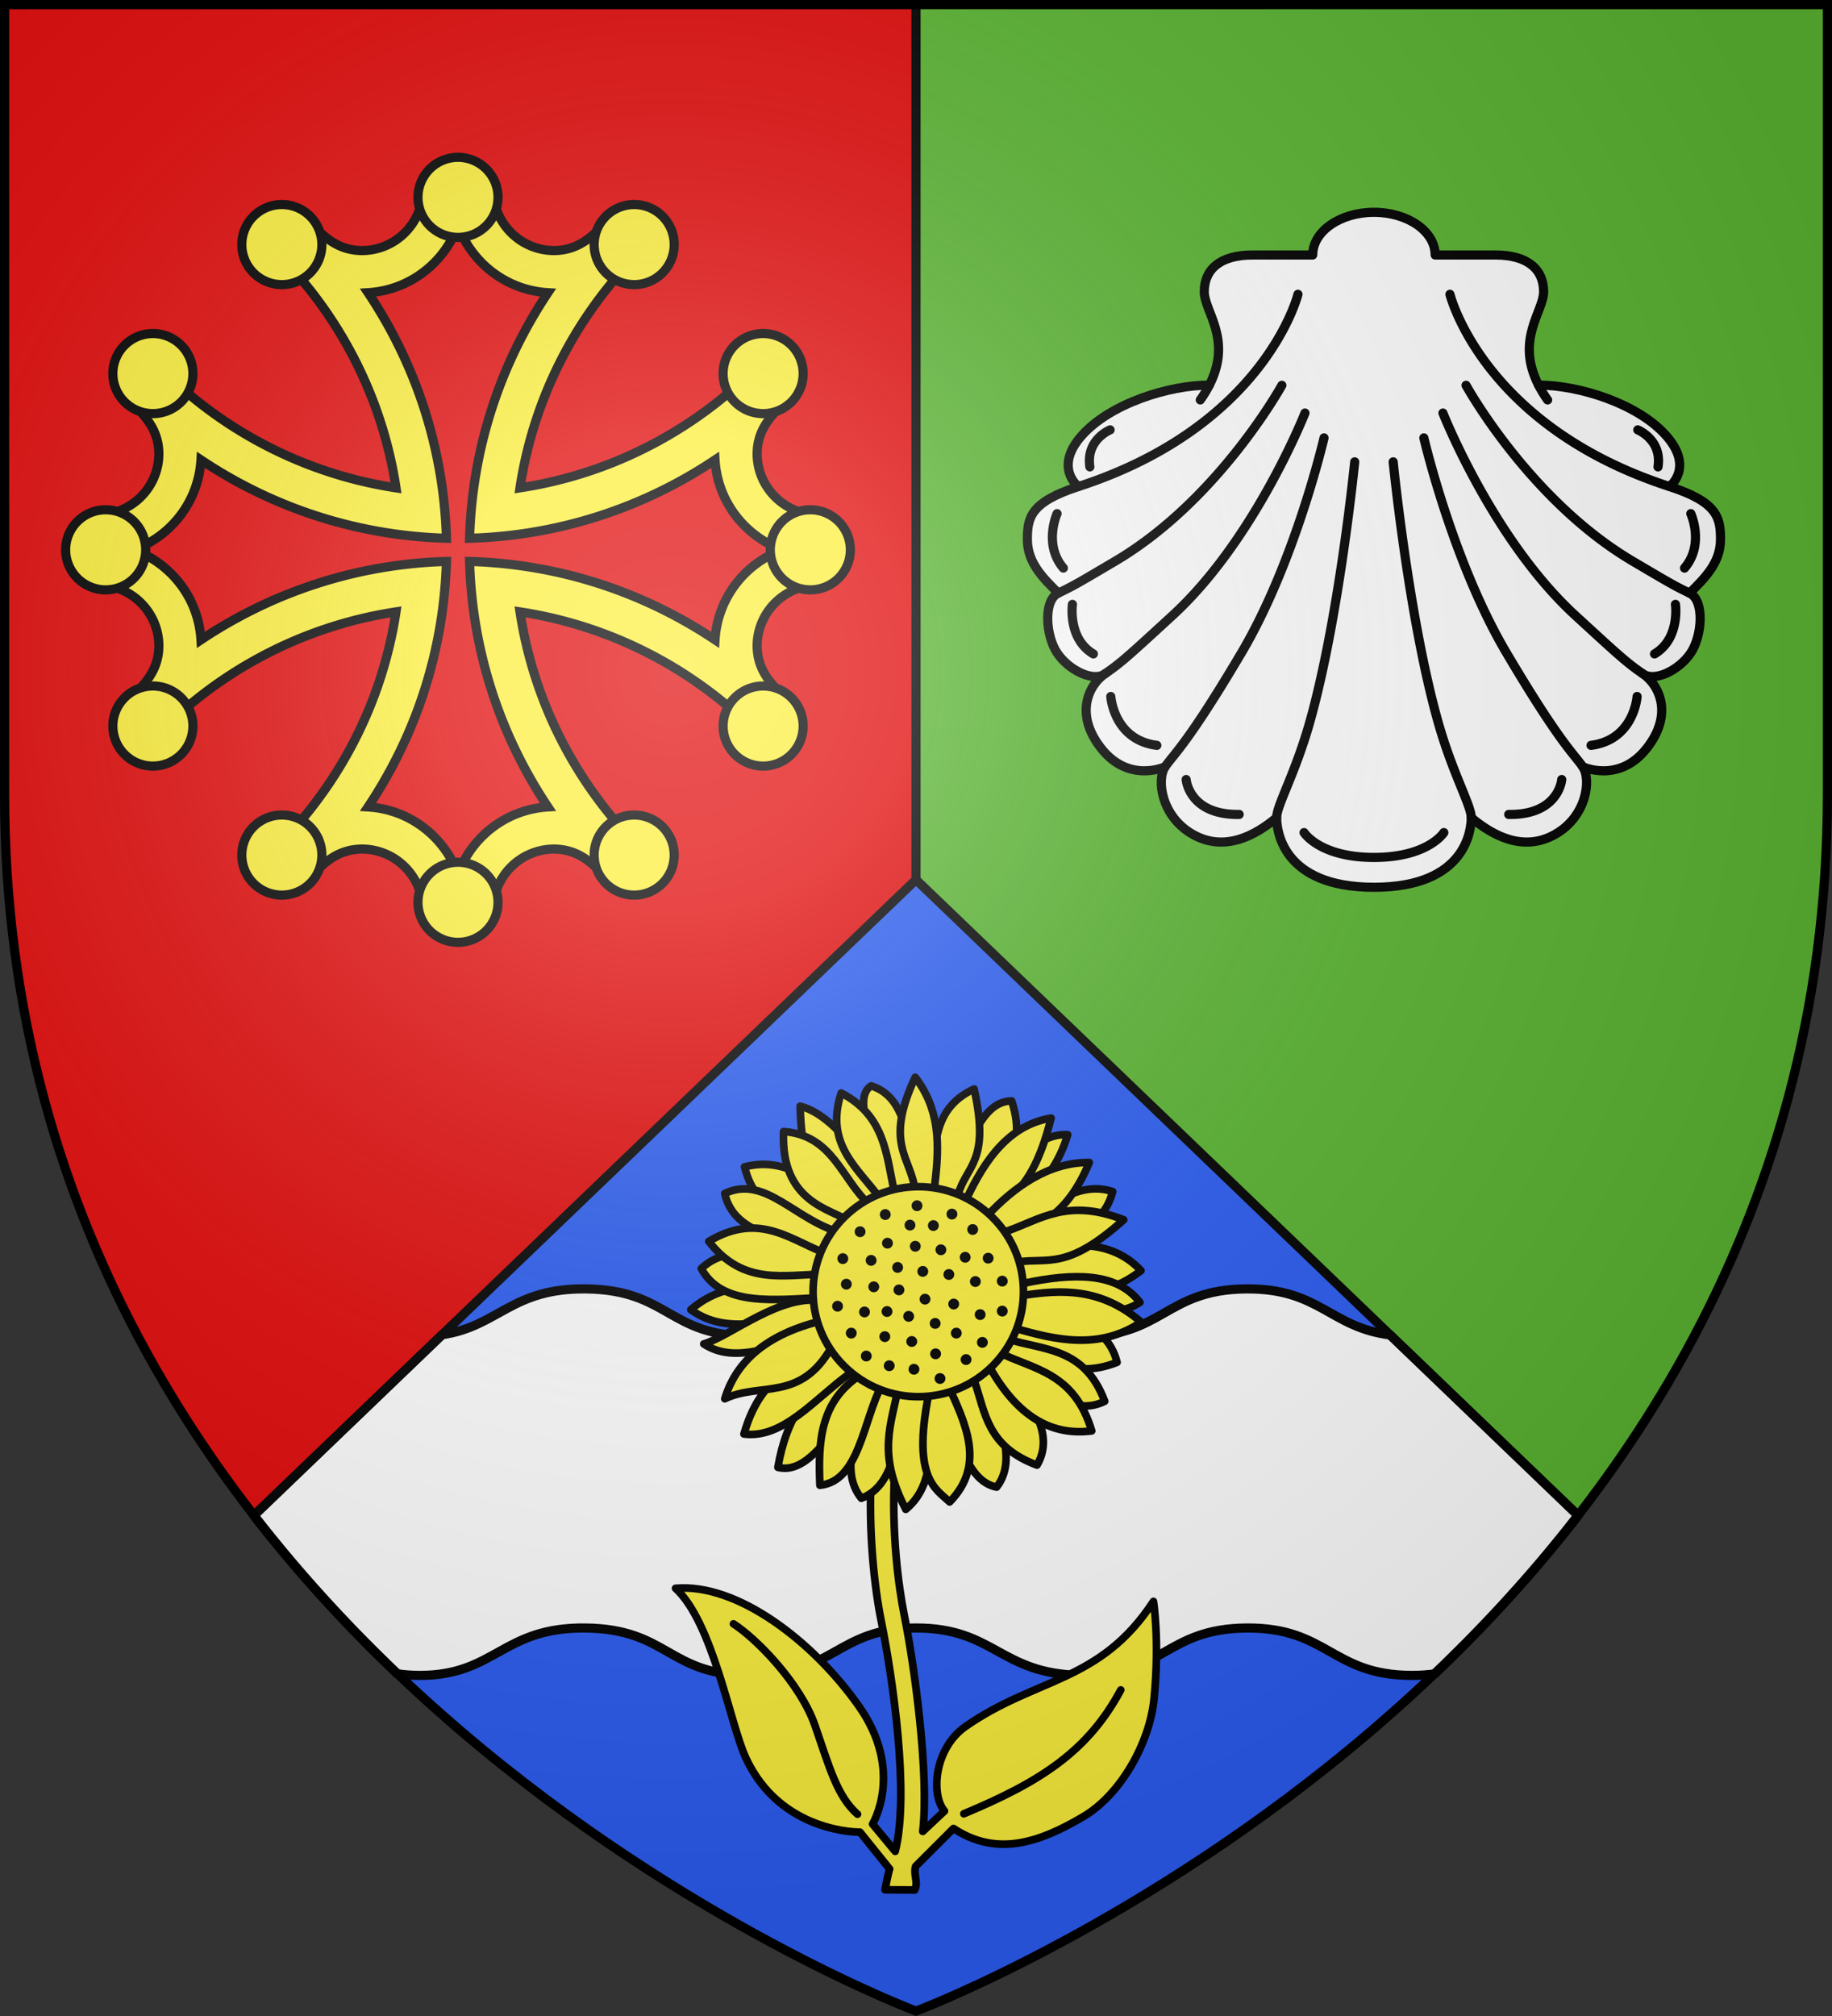<svg xmlns="http://www.w3.org/2000/svg" width="600" height="660" viewBox="-300 -300 600 660"><rect x="-300" y="-300" width="600" height="660" fill="#333333" stroke="none"/><radialGradient id="a" cx="-80" cy="-80" r="405" gradientUnits="userSpaceOnUse"><stop offset="0" stop-color="#fff" stop-opacity=".31"/><stop offset=".19" stop-color="#fff" stop-opacity=".25"/><stop offset=".6" stop-color="#6b6b6b" stop-opacity=".125"/><stop offset="1" stop-opacity=".125"/></radialGradient><path fill="#5ab532" d="M-298.5-298.5h597V-40C298.5 246.31 0 358.5 0 358.5S-298.5 246.31-298.5-40z"/><g fill="#fcef3c" stroke="#000" stroke-linecap="round" stroke-linejoin="round" stroke-width="3.318"><path fill="#fff" stroke-width="2.999" d="M149.982-9.522c30.197 0 31.865-18.825 31.865-22.8 7.001 5.867 17.03 11.353 27.436 5.487 10.408-5.865 11.92-17.976 9.082-22.139 0 0 11.73 5.488 20.814-5.866 9.082-11.352 4.164-21.001-1.135-24.598 3.783 2.838 11.92-1.135 15.704-6.813 3.785-5.676 4.54-17.218-.375-19.57 4.758-4.758 10.11-9.813 10.11-17.544 0-7.004-.8-12.191-16.682-17.343 0 0 8.187-6.2-1.17-16.727s-28.656-16.49-41.746-16.49c-7.664-14.951 1.67-24.096 1.67-30.571 0-7.15-5.004-12.026-15.827-12.026h-19.694c0-7.72-8.978-13.975-20.053-13.975s-20.052 6.256-20.052 13.975h-19.694c-10.822 0-15.828 4.876-15.828 12.026 0 6.475 9.336 15.62 1.67 30.572-13.088 0-32.389 5.962-41.747 16.49s-1.169 16.726-1.169 16.726C37.28-135.556 36.48-130.37 36.48-123.365c0 7.73 5.352 12.786 10.11 17.544-4.917 2.353-4.16 13.894-.375 19.57 3.784 5.678 11.92 9.651 15.705 6.813C56.62-75.842 51.7-66.193 60.783-54.84s20.813 5.866 20.813 5.866C78.76-44.81 80.272-32.7 90.68-26.834s20.434.379 27.436-5.488c0 3.975 1.669 22.8 31.866 22.8"/><path fill="none" stroke-width="2.999" d="M172.873-27.426s-5.111 8.132-22.89 8.132c-17.78 0-22.891-8.132-22.891-8.132m84.395-17.365s-.915 11.653-17.365 11.424m42.042-38.614s-.914 14.166-15.08 15.994m27.647-46.155s1.599 11.195-6.855 16.223m11.882-45.926s4.569 10.054-2.056 17.822m-15.309-45.24s7.997 3.2 6.626 12.11M88.476-44.792s.914 11.654 17.365 11.424M63.799-71.98s.914 14.166 15.08 15.994m-27.646-46.154s-1.6 11.194 6.854 16.222m-11.881-45.926s-4.57 10.054 2.056 17.822m15.308-45.24s-7.996 3.2-6.625 12.11m146.941-26.771a40 40 0 0 0 2.97 4.852m39.946 28.364c-61.36-19.904-71.926-62.94-71.926-62.94m5.269 29.791s20.653 37.514 54.494 57.522c12.163 7.192 13.82 8.16 18.735 10.513m-80.798-58.951s16.318 41.435 43.329 66.225c13.814 12.677 16.84 15.515 22.139 19.11m-71.713-77.198s9.461 40.68 27.058 70.387 22.139 33.11 24.977 37.275m-122.29-124.95a40 40 0 0 1-2.968 4.852m-39.946 28.364c61.36-19.904 71.926-62.94 71.926-62.94m-5.268 29.79s-20.654 37.514-54.494 57.523c-12.164 7.192-13.82 8.16-18.737 10.513m80.8-58.951s-16.32 41.435-43.33 66.225C70.245-85.871 67.217-83.033 61.92-79.438m71.711-77.198s-9.46 40.68-27.058 70.387C88.978-56.543 84.435-53.14 81.597-48.975m74.687-99.821s5.104 51.39 14.778 85.442c4.73 16.65 10.785 27.056 10.785 31.032M143.68-148.796s-5.103 51.39-14.778 85.442c-4.73 16.65-10.785 27.056-10.785 31.032"/></g><path fill="#e20909" d="M-298.5-298.5H0v657S-298.5 246.31-298.5-40z"/><g fill="#fcef3c" fill-rule="evenodd" stroke="#000" stroke-width="3"><path d="M-150-238.158c-3.965 0-7.642.221-11.508.601-.24 10.849-9.102 19.59-20.008 19.59-7.392-.091-12.154-3.959-17.213-9.665a119 119 0 0 0-13.712 7.339c22.09 20.747 37.379 48.646 42.141 80.004-31.353-4.764-59.248-20.051-79.993-42.139a119 119 0 0 0-7.34 13.712c5.706 5.059 9.574 9.82 9.664 17.213 0 10.906-8.74 19.768-19.588 20.007-.38 3.866-.6 7.53-.6 11.496s.22 7.655.6 11.522c10.848.239 19.588 9.101 19.588 20.007-.09 7.392-3.958 12.153-9.664 17.212 2.15 4.743 4.61 9.326 7.34 13.713 20.744-22.087 48.637-37.374 79.99-42.139-4.768 31.347-20.054 59.237-42.138 79.979 4.387 2.73 8.97 5.189 13.712 7.338 5.059-5.706 9.82-9.572 17.213-9.663 10.906 0 19.768 8.74 20.007 19.588 3.867.38 7.544.601 11.51.601 3.965 0 7.642-.22 11.508-.6.239-10.85 9.101-19.589 20.007-19.589 7.393.09 12.155 3.957 17.213 9.663a119 119 0 0 0 13.712-7.338c-22.084-20.742-37.37-48.631-42.137-79.979 31.352 4.765 59.246 20.052 79.99 42.139 2.73-4.387 5.19-8.97 7.339-13.713-5.706-5.059-9.574-9.82-9.664-17.212 0-10.906 8.74-19.768 19.589-20.007.38-3.867.6-7.556.6-11.522 0-3.965-.22-7.63-.6-11.496-10.849-.239-19.589-9.101-19.589-20.007.09-7.392 3.958-12.154 9.664-17.213a119 119 0 0 0-7.34-13.712c-20.744 22.088-48.64 37.375-79.993 42.139 4.762-31.358 20.051-59.257 42.141-80.004a119 119 0 0 0-13.712-7.339c-5.058 5.706-9.82 9.574-17.213 9.664-10.905 0-19.768-8.74-20.007-19.588-3.866-.38-7.543-.602-11.509-.602zm0 12.041c4.585 12.247 15.82 21.111 29.453 21.94-15.467 23.141-24.814 50.7-25.662 80.398 29.694-.85 57.249-10.196 80.388-25.66.828 13.633 9.692 24.855 21.94 29.44-12.248 4.584-21.112 15.831-21.94 29.465-23.139-15.465-50.693-24.811-80.387-25.66.852 29.687 10.198 57.237 25.661 80.372-13.634.828-24.868 9.692-29.453 21.94-4.584-12.248-15.819-21.112-29.453-21.94 15.463-23.135 24.809-50.685 25.661-80.373-29.693.85-57.248 10.196-80.386 25.66-.829-13.633-9.693-24.88-21.94-29.465 12.247-4.584 21.111-15.806 21.94-29.44 23.138 15.465 50.693 24.811 80.387 25.66-.847-29.697-10.195-57.256-25.662-80.397 13.634-.829 24.869-9.693 29.453-21.94z"/><path stroke-linecap="round" stroke-linejoin="round" d="M-79.193-20.066a13.11 13.11 0 0 0-13.11-13.11 13.11 13.11 0 0 0-13.109 13.11 13.11 13.11 0 0 0 13.11 13.11 13.11 13.11 0 0 0 13.11-13.11m-115.392-.002a13.11 13.11 0 0 0-13.11-13.11 13.11 13.11 0 0 0-13.109 13.11 13.11 13.11 0 0 0 13.11 13.11 13.11 13.11 0 0 0 13.11-13.11m57.696 15.458A13.11 13.11 0 0 0-150-17.72a13.11 13.11 0 0 0-13.11 13.11 13.11 13.11 0 0 0 13.11 13.11 13.11 13.11 0 0 0 13.11-13.11zm-113.044-186.198a13.11 13.11 0 0 1 13.11 13.11 13.11 13.11 0 0 1-13.11 13.11 13.11 13.11 0 0 1-13.11-13.11 13.11 13.11 0 0 1 13.11-13.11m0 115.392a13.11 13.11 0 0 1 13.11 13.11 13.11 13.11 0 0 1-13.11 13.11 13.11 13.11 0 0 1-13.109-13.11 13.11 13.11 0 0 1 13.11-13.11zm-15.457-57.695A13.11 13.11 0 0 1-252.28-120a13.11 13.11 0 0 1-13.11 13.11 13.11 13.11 0 0 1-13.11-13.11 13.11 13.11 0 0 1 13.11-13.11m215.324 83.914a13.11 13.11 0 0 1-13.11-13.11 13.11 13.11 0 0 1 13.11-13.109 13.11 13.11 0 0 1 13.11 13.11 13.11 13.11 0 0 1-13.11 13.11m-.001-115.392a13.11 13.11 0 0 1-13.11-13.11 13.11 13.11 0 0 1 13.11-13.109 13.11 13.11 0 0 1 13.11 13.11 13.11 13.11 0 0 1-13.11 13.11m15.458 57.696a13.11 13.11 0 0 1-13.11-13.11 13.11 13.11 0 0 1 13.11-13.11 13.11 13.11 0 0 1 13.11 13.11 13.11 13.11 0 0 1-13.11 13.11m-44.583-113.04a13.11 13.11 0 0 1-13.11 13.11 13.11 13.11 0 0 1-13.11-13.11 13.11 13.11 0 0 1 13.11-13.11 13.11 13.11 0 0 1 13.11 13.11m-115.392 0a13.11 13.11 0 0 1-13.11 13.11 13.11 13.11 0 0 1-13.11-13.11 13.11 13.11 0 0 1 13.11-13.109 13.11 13.11 0 0 1 13.11 13.11m57.695-15.457a13.11 13.11 0 0 1-13.11 13.11 13.11 13.11 0 0 1-13.109-13.11 13.11 13.11 0 0 1 13.11-13.11 13.11 13.11 0 0 1 13.11 13.11"/></g><path fill="#2b5df2" d="m0-12-216.875 208.156C-128.497 310.228 0 358.5 0 358.5s128.497-48.272 216.875-162.344z"/><g stroke="#000" stroke-linejoin="round"><path fill="#fff" fill-rule="evenodd" stroke-linecap="round" stroke-width="3" d="M-108.133 121.96c-24.4-.287-28.701 12.327-47.055 14.99l-61.687 59.206c14.784 19.082 30.692 36.314 46.932 51.795 2.322.348 4.838.549 7.632.541 24.62-.067 26.83-15.833 54.073-15.512s26.967 15.498 54.127 15.512S-25.805 233.011 0 232.98s27.388 15.082 54.111 15.512 27.486-15.296 54.127-15.512 27.935 15.47 54.073 15.512c2.802.005 5.3-.18 7.584-.496 16.256-15.493 32.182-32.74 46.98-51.84l-61.605-59.129c-19.714-2.486-23.078-15.261-47.137-15.066-26.614.216-27.364 15.914-54.06 15.484S25.778 121.93 0 121.961c-25.778.03-26.94 15.499-54.072 15.484-27.132-.014-26.847-15.163-54.06-15.484"/><g stroke-linecap="round"><g fill="#fcef3c" stroke-width="2.5"><path fill-rule="evenodd" d="M.578 122.714c-20.208 36.15-16.382 86.105-11.968 107.97 3.774 18.7 9.32 56.584 4.587 75.415l-7.432-8.943s10.532-17.354-4.536-38.68-39.885-40.252-59.98-38.493c12.219 11.203 17.875 44.342 22.964 55.416 11.43 24.876 37.444 24.407 37.444 24.407l9.706 12.065c-.455 1.168-1.507 6.814-1.507 6.814l9.733.065c1.236-2.508-.524-5.103.29-7.757l12.4-12.385c14.507 9.608 28.725 4.267 42.585-3.914 11.976-7.069 21.68-23.83 23.114-38.66 1.856-19.192-.209-31.767-.209-31.767-17.509 26.767-38.448 24.803-61.574 40.975-10.208 7.139-11.424 22.317-6.867 27.656l-7.114 6.676c2.17-18.891-2.823-54.756-5.984-70.414-4.278-21.195-8.2-68.063 11.138-102.657z"/><path d="M-27.392 131.63c-14.579-3.217-31.745 7.733-46.359-2.86 12.72-11.116 29.176-7.3 44.356-8.58m39.512-30.386C16.71 78.9 20.104 60.587 31.33 60.406c6.094 18.73-6.628 22.883-10.35 34.008m-40.07 3.793c-7.537-7.94-18.115-5.973-18.855-36.056 10.611 2.63 20.6 17.166 28.284 28.579"/><path d="M-19.09 98.207c-11.346-8.723-21.848-20.202-37.096-16.184 2.281 7.72 4.688 15.432 32.588 21.818m13.936-13.113c-1.751-11.81-12.191-30.816-5.021-35.236 13.513 4.241 11.35 23.072 17.01 34.622m1.845-.62c2.985-11.757-.338-25.959 14.86-32.983 5.359 24.145-2.605 24.884-5.33 34.827m8.407 3.588C30.536 84.821 37.68 70.87 49.676 71.47c-4.404 14.865-14.166 20.969-21.315 31.345m1.224.308C41.043 97.54 51.74 85.87 64.428 90.113c-4.437 16.285-20.975 13.032-31.768 19.053m1.022 1.313c15.594-3.89 30.146-5.143 40 5.504-13.387 10.377-25.393 6.97-37.681 6.374m-65.778-8.494c-13.936-.837-30.046-8.464-40.545 1.435 6.86 12.615 24.092 10.2 40.165 9.463"/><path d="M-30.055 126.025c-13.818-3.003-30.548 11.395-39.458 13.956 11.885 7.88 27.79-1.918 42.089-4.652m5.259 11.886c-12.972 5.777-20.346 17.148-23.068 33.17 11.567 2.96 20.629-17.453 30.757-27.91"/><path d="M-14.476 152.473c-3.918 13.638-11.219 28.453-3.44 38.024 8.755-3.196 13.297-14.813 12.344-37.417m-16.386-3.236c-11.225 8.148-21.697 21.319-34.4 19.619 3.203-10.945 8.992-21.307 28.734-28.518m49.372 8.092c3.85 13.307 12.315 28.017 4.654 37.822-10.802-2.127-13.466-19.846-18.212-33.574m24.684-22.048c15.3-.36 29.376.78 32.983 14.765-15.899 6.297-24.395-3.13-36.422-5.057"/><path d="M29.837 138.315c11.722 3.83 25.28 2.519 31.971 20.429-12.538 6.294-24.164-8.37-36.22-13.147m9.716-25.482c16.181-3.378 30.431-3.74 38.041 6.27-9.596 6.188-25.35 2.378-38.85 2.225m-40.067 24.47c-2.552 13.83-7.311 22.487 2.226 41.058 11.349-9.366 7.091-26.16 8.094-40.452M-23.6 103.84c-15.795-3.823-25.549-19.49-39.044-13.112 3.229 14.73 22.23 14.172 33.613 20.998m28.77-21.56c-1.174-11.397-10.402-15.254 0-37.493 9.15 11.89 7.698 25.088 6.024 38.314m-17.299 1.679c-7.113-10.06-18.516-17.73-12.97-34.84 14.45 7.5 14.735 20.31 17.39 32.232"/><path d="M-30.158 117.157c-12.953.043-26.31 3.933-37.712-10.756 17.113-10.207 27.335.252 39.659 4.405m6.563-10.861c-5.84-4.165-22.727-6-21.726-29.501 16.157 1.16 18.987 15.644 28.08 23.867m30.825.363c5.462-11.923 13.277-26.137 28.711-28.63-5.821 23.26-13.519 25.899-20.905 31.958"/><path d="M23.337 98c8.603-9.205 19.992-17.561 33.408-17.413-7.34 17.586-16.628 20.687-25.824 24.481"/><path d="M33.378 113.159c9.756-1.543 16.003 2.927 34.638-13.829-18.542-7.23-27.338-.019-38.43 3.79m5.11 21.038c13.018-2.05 26.036-2.547 39.054 8.697-13.623 9.088-27.733 5.99-41.886 1.82M19.195 152.35c3.528 10.152 4.094 21.252 20.437 27.305 5.884-9.972-1.486-21.187-12.748-32.766"/><path d="M27.207 142.765c11.312 5.633 24.584 6.455 30.353 25.687-12.293 1.556-23.587-3.674-33.185-20.428m-19.628 5.663c-6.693 30.235 1.806 33.74 6.273 38.025 11.965-12.17 5.126-25.873-.81-38.834m-28.53-2.627c-13.192 8.615-13.76 22.083-13.153 36.002 13.018-1.31 14.118-21.338 20.437-33.17m-16.59-12.139c-10.17 18.141-23.324 11.434-35.005 16.99 4.262-14.034 16.415-22.518 35.243-26.306"/><path d="M-23.598 98.599c-13.484 13.455-13.484 35.099 0 48.553s35.2 13.48 48.685.025 13.484-35.148 0-48.603-35.2-13.43-48.685.025"/></g><path stroke-width="1.5" d="M17.121 145.816a1.023 1.02 0 0 1-1.446 0 1.023 1.02 0 0 1 0-1.443 1.023 1.02 0 0 1 1.446 0 1.023 1.02 0 0 1 0 1.443zm11.853-15.868a1.023 1.02 0 0 1-1.446 0 1.023 1.02 0 0 1 0-1.443 1.023 1.02 0 0 1 1.446 0 1.023 1.02 0 0 1 0 1.443zm-15.05 7.21a1.023 1.02 0 0 1-1.446 0 1.023 1.02 0 0 1 0-1.442 1.023 1.02 0 0 1 1.447 0 1.023 1.02 0 0 1 0 1.443zm8.54 3.033a1.023 1.02 0 0 1-1.446 0 1.023 1.02 0 0 1 0-1.443 1.023 1.02 0 0 1 1.446 0 1.023 1.02 0 0 1 0 1.443zm6.517-20.062a1.023 1.02 0 0 1-1.447 0 1.023 1.02 0 0 1 0-1.443 1.023 1.02 0 0 1 1.447 0 1.023 1.02 0 0 1 0 1.443m-7.247 10.97a1.023 1.02 0 0 1-1.446 0 1.023 1.02 0 0 1 0-1.444 1.023 1.02 0 0 1 1.446 0 1.023 1.02 0 0 1 0 1.443zm-22.981-29.3a1.023 1.02 0 0 1-1.446 0 1.023 1.02 0 0 1 0-1.442 1.023 1.02 0 0 1 1.446 0 1.023 1.02 0 0 1 0 1.443zm7.658.151a1.023 1.02 0 0 1-1.447 0 1.023 1.02 0 0 1 0-1.443 1.023 1.02 0 0 1 1.447 0 1.023 1.02 0 0 1 0 1.443zm-28.5 19.19a1.023 1.02 0 0 1-1.446 0 1.023 1.02 0 0 1 0-1.444 1.023 1.02 0 0 1 1.446 0 1.023 1.02 0 0 1 0 1.443M1.058 95.453a1.023 1.02 0 0 1-1.446 0 1.023 1.02 0 0 1 0-1.443 1.023 1.02 0 0 1 1.446 0 1.023 1.02 0 0 1 0 1.443m11.435 2.74a1.023 1.02 0 0 1-1.447 0 1.023 1.02 0 0 1 0-1.444 1.023 1.02 0 0 1 1.447 0 1.023 1.02 0 0 1 0 1.443zm-35.74 14.576a1.023 1.02 0 0 1-1.447 0 1.023 1.02 0 0 1 0-1.443 1.023 1.02 0 0 1 1.447 0 1.023 1.02 0 0 1 0 1.443zm7.684 31.893a1.023 1.02 0 0 1-1.446 0 1.023 1.02 0 0 1 0-1.443 1.023 1.02 0 0 1 1.446 0 1.023 1.02 0 0 1 0 1.443zm24.154 7.36a1.023 1.02 0 0 1-1.447 0 1.023 1.02 0 0 1 0-1.442 1.023 1.02 0 0 1 1.447 0 1.023 1.02 0 0 1 0 1.443zm-16.634-4.184a1.023 1.02 0 0 1-1.447 0 1.023 1.02 0 0 1 0-1.444 1.023 1.02 0 0 1 1.447 0 1.023 1.02 0 0 1 0 1.444zm8.1 1.155a1.023 1.02 0 0 1-1.447 0 1.023 1.02 0 0 1 0-1.443 1.023 1.02 0 0 1 1.446 0 1.023 1.02 0 0 1 0 1.443zm7.087-5.051a1.023 1.02 0 0 1-1.447 0 1.023 1.02 0 0 1 0-1.443 1.023 1.02 0 0 1 1.447 0 1.023 1.02 0 0 1 0 1.443m-7.81-4.042a1.023 1.02 0 0 1-1.446 0 1.023 1.02 0 0 1 0-1.443 1.023 1.02 0 0 1 1.447 0 1.023 1.02 0 0 1 0 1.443zm-19.814-2.742a1.023 1.02 0 0 1-1.447 0 1.023 1.02 0 0 1 0-1.443 1.023 1.02 0 0 1 1.447 0 1.023 1.02 0 0 1 0 1.443zm10.991 1.154a1.023 1.02 0 0 1-1.446 0 1.023 1.02 0 0 1 0-1.443 1.023 1.02 0 0 1 1.446 0 1.023 1.02 0 0 1 0 1.443zm-15.476-9.957a1.023 1.02 0 0 1-1.446 0 1.023 1.02 0 0 1 0-1.443 1.023 1.02 0 0 1 1.446 0 1.023 1.02 0 0 1 0 1.443zm8.823 1.877a1.023 1.02 0 0 1-1.447 0 1.023 1.02 0 0 1 0-1.444 1.023 1.02 0 0 1 1.447 0 1.023 1.02 0 0 1 0 1.444zm7.376-.145a1.023 1.02 0 0 1-1.447 0 1.023 1.02 0 0 1 0-1.443 1.023 1.02 0 0 1 1.447 0 1.023 1.02 0 0 1 0 1.443zm-4.338-8.082a1.023 1.02 0 0 1-1.447 0 1.023 1.02 0 0 1 0-1.444 1.023 1.02 0 0 1 1.447 0 1.023 1.02 0 0 1 0 1.443zm-.867-8.659a1.023 1.02 0 0 1-1.447 0 1.023 1.02 0 0 1 0-1.443 1.023 1.02 0 0 1 1.447 0 1.023 1.02 0 0 1 0 1.443zm8.678 2.31a1.023 1.02 0 0 1-1.447 0 1.023 1.02 0 0 1 0-1.444 1.023 1.02 0 0 1 1.447 0 1.023 1.02 0 0 1 0 1.443zm-12.295-11.691a1.023 1.02 0 0 1-1.446 0 1.023 1.02 0 0 1 0-1.444 1.023 1.02 0 0 1 1.446 0 1.023 1.02 0 0 1 0 1.443zm8.968 3.753a1.023 1.02 0 0 1-1.446 0 1.023 1.02 0 0 1 0-1.443 1.023 1.02 0 0 1 1.446 0 1.023 1.02 0 0 1 0 1.443zm9.11 1.01a1.023 1.02 0 0 1-1.446 0 1.023 1.02 0 0 1 0-1.443 1.023 1.02 0 0 1 1.447 0 1.023 1.02 0 0 1 0 1.443zm-9.834-10.39a1.023 1.02 0 0 1-1.446 0 1.023 1.02 0 0 1 0-1.444 1.023 1.02 0 0 1 1.446 0 1.023 1.02 0 0 1 0 1.443zm7.666 33.336a1.023 1.02 0 0 1-1.446 0 1.023 1.02 0 0 1 0-1.444 1.023 1.02 0 0 1 1.446 0 1.023 1.02 0 0 1 0 1.444zM7 133.984a1.023 1.02 0 0 1-1.446 0 1.023 1.02 0 0 1 0-1.444 1.023 1.02 0 0 1 1.446 0 1.023 1.02 0 0 1 0 1.444m-11.86-10.968a1.023 1.02 0 0 1-1.446 0 1.023 1.02 0 0 1 0-1.444 1.023 1.02 0 0 1 1.446 0 1.023 1.02 0 0 1 0 1.444zm8.534 3.03a1.023 1.02 0 0 1-1.447 0 1.023 1.02 0 0 1 0-1.443 1.023 1.02 0 0 1 1.447 0 1.023 1.02 0 0 1 0 1.443zm9.4 1.589a1.023 1.02 0 0 1-1.447 0 1.023 1.02 0 0 1 0-1.444 1.023 1.02 0 0 1 1.447 0 1.023 1.02 0 0 1 0 1.444zM2.95 116.955a1.023 1.02 0 0 1-1.447 0 1.023 1.02 0 0 1 0-1.443 1.023 1.02 0 0 1 1.447 0 1.023 1.02 0 0 1 0 1.443zm8.533 1.01a1.023 1.02 0 0 1-1.446 0 1.023 1.02 0 0 1 0-1.443 1.023 1.02 0 0 1 1.446 0 1.023 1.02 0 0 1 0 1.443zm8.678 2.31a1.023 1.02 0 0 1-1.446 0 1.023 1.02 0 0 1 0-1.444 1.023 1.02 0 0 1 1.446 0 1.023 1.02 0 0 1 0 1.443M8.88 109.882a1.023 1.02 0 0 1-1.447 0 1.023 1.02 0 0 1 0-1.443 1.023 1.02 0 0 1 1.447 0 1.023 1.02 0 0 1 0 1.443zm7.954 2.454a1.023 1.02 0 0 1-1.446 0 1.023 1.02 0 0 1 0-1.443 1.023 1.02 0 0 1 1.446 0 1.023 1.02 0 0 1 0 1.443zm7.521.288a1.023 1.02 0 0 1-1.446 0 1.023 1.02 0 0 1 0-1.443 1.023 1.02 0 0 1 1.446 0 1.023 1.02 0 0 1 0 1.443zm-5.062-9.38a1.023 1.02 0 0 1-1.446 0 1.023 1.02 0 0 1 0-1.443 1.023 1.02 0 0 1 1.446 0 1.023 1.02 0 0 1 0 1.443z"/><path fill="#fcef3c" stroke-width="2.5" d="M67.072 253.256c-10.774 20.052-26.158 30.007-51.399 40.539m-34.836.141c-6.661-5.846-9.16-15.307-13.927-29.055s-19.142-28.419-26.692-33.262"/></g><path fill="none" stroke-width="3" d="M-216.875 196.156 0-12l216.875 208.156M0-12v-286.5"/></g><path fill="url(#a)" d="M-298.5-298.5h597v258.543C298.5 246.291 0 358.5 0 358.5S-298.5 246.291-298.5-39.957z"/><path fill="none" stroke="#000" stroke-width="3" d="M-298.5-298.5h597v258.503C298.5 246.206 0 358.398 0 358.398S-298.5 246.206-298.5-39.997z"/></svg>